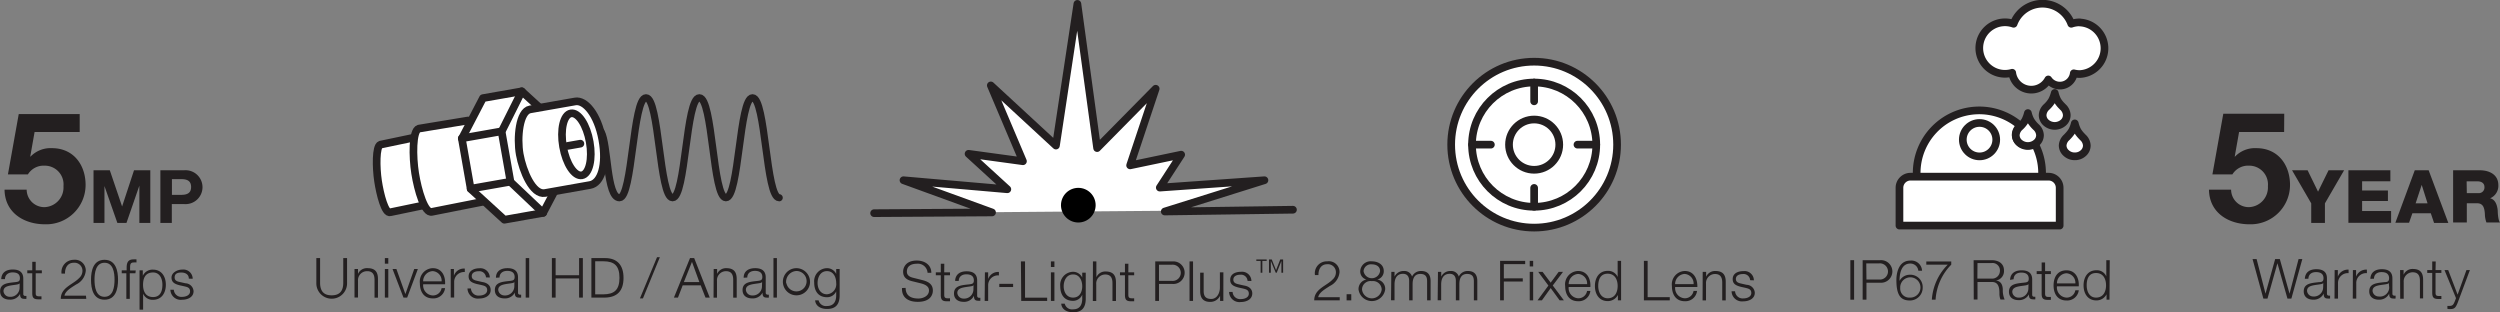 <svg id="Layer_1" data-name="Layer 1" xmlns="http://www.w3.org/2000/svg" viewBox="0 0 406.84 50.82"><rect x="0" y="0" width="406.84" height="50.82" fill="#808080" stroke="none"/><defs><style>.cls-1{fill:#231f20;}.cls-2,.cls-5{fill:#fff;}.cls-2,.cls-3,.cls-4,.cls-5,.cls-6,.cls-7{stroke:#231f20;}.cls-2,.cls-3,.cls-4{stroke-miterlimit:10;}.cls-2,.cls-3,.cls-4,.cls-5,.cls-6{stroke-width:1.25px;}.cls-3,.cls-4,.cls-6,.cls-7{fill:none;}.cls-4,.cls-5,.cls-6,.cls-7{stroke-linecap:round;}.cls-5,.cls-6,.cls-7{stroke-linejoin:round;}.cls-7{stroke-width:1.17px;}</style></defs><path class="cls-1" d="M234.21,57.17h-4.15c0-1.87,2-2.33,3-3.4a1.54,1.54,0,0,0,.53-1.19,1.3,1.3,0,0,0-1.42-1.29c-1,0-1.44.83-1.42,1.76h-.57a1.94,1.94,0,0,1,2-2.23,1.74,1.74,0,0,1,2,1.77,2.76,2.76,0,0,1-1.58,2.24c-.61.42-1.74,1-1.89,1.82h3.5Z" transform="translate(-16.19 -8.29)"/><path class="cls-1" d="M235.33,57.17v-1h.76v1Z" transform="translate(-16.19 -8.29)"/><path class="cls-1" d="M240.32,53.78v0a1.53,1.53,0,0,1,1.29,1.61,2.19,2.19,0,0,1-4.34,0,1.58,1.58,0,0,1,1.28-1.61v0a1.36,1.36,0,0,1-1-1.39,1.7,1.7,0,0,1,1.91-1.57c.94,0,1.92.49,1.92,1.57A1.38,1.38,0,0,1,240.32,53.78Zm.72,1.63a1.41,1.41,0,0,0-1.6-1.37,1.39,1.39,0,0,0-1.6,1.37,1.61,1.61,0,0,0,3.2,0Zm-.26-3c0-.72-.58-1.1-1.34-1.1a1.2,1.2,0,0,0-1.35,1.1,1.36,1.36,0,0,0,2.69,0Z" transform="translate(-16.19 -8.29)"/><path class="cls-1" d="M242.61,52.53h.52v.78h0a1.62,1.62,0,0,1,1.52-.92,1.29,1.29,0,0,1,1.33.91,1.58,1.58,0,0,1,1.48-.91c1,0,1.54.53,1.54,1.63v3.15h-.57V54.05c0-.77-.29-1.18-1.1-1.18-1,0-1.26.81-1.26,1.67v2.63h-.56V54c0-.63-.26-1.15-1-1.15-1,0-1.37.74-1.38,1.71v2.59h-.57Z" transform="translate(-16.19 -8.29)"/><path class="cls-1" d="M250.2,52.53h.53v.78h0a1.63,1.63,0,0,1,1.53-.92,1.29,1.29,0,0,1,1.33.91,1.57,1.57,0,0,1,1.47-.91c1,0,1.54.53,1.54,1.63v3.15h-.56V54.05c0-.77-.29-1.18-1.1-1.18-1,0-1.26.81-1.26,1.67v2.63h-.57V54c0-.63-.25-1.15-1-1.15-1,0-1.38.74-1.39,1.71v2.59h-.57Z" transform="translate(-16.19 -8.29)"/><path class="cls-1" d="M260.31,50.74h4.08v.53h-3.47v2.32H264v.52h-3.08v3.06h-.61Z" transform="translate(-16.19 -8.29)"/><path class="cls-1" d="M265.13,50.74h.56v.91h-.56Zm0,1.79h.56v4.64h-.56Z" transform="translate(-16.19 -8.29)"/><path class="cls-1" d="M268.17,54.76l-1.66-2.23h.71l1.32,1.76,1.3-1.76h.71l-1.67,2.22,1.81,2.42H270l-1.46-2-1.43,2h-.71Z" transform="translate(-16.19 -8.29)"/><path class="cls-1" d="M271.47,55A1.65,1.65,0,0,0,273,56.83a1.42,1.42,0,0,0,1.46-1.19H275a1.89,1.89,0,0,1-2,1.67c-1.48,0-2.1-1.14-2.1-2.46a2.18,2.18,0,0,1,2.1-2.46c1.49,0,2.09,1.31,2,2.61Zm3-.47A1.55,1.55,0,0,0,273,52.87a1.65,1.65,0,0,0-1.53,1.66Z" transform="translate(-16.19 -8.29)"/><path class="cls-1" d="M280,57.17h-.52v-.88h0a1.84,1.84,0,0,1-1.65,1c-1.42,0-2.09-1.15-2.09-2.46s.67-2.46,2.09-2.46a1.66,1.66,0,0,1,1.61,1h0V50.74H280Zm-2.19-.34c1.2,0,1.63-1,1.63-2s-.43-2-1.63-2-1.53,1-1.53,2S276.75,56.83,277.83,56.83Z" transform="translate(-16.19 -8.29)"/><path class="cls-1" d="M283.71,50.74h.61v5.91h3.6v.52h-4.21Z" transform="translate(-16.19 -8.29)"/><path class="cls-1" d="M288.8,55a1.65,1.65,0,0,0,1.53,1.83,1.42,1.42,0,0,0,1.46-1.19h.57a1.9,1.9,0,0,1-2,1.67c-1.47,0-2.09-1.14-2.09-2.46a2.18,2.18,0,0,1,2.09-2.46c1.5,0,2.09,1.31,2.05,2.61Zm3-.47a1.56,1.56,0,0,0-1.48-1.66,1.65,1.65,0,0,0-1.53,1.66Z" transform="translate(-16.19 -8.29)"/><path class="cls-1" d="M293.28,52.53h.56v.8h0a1.58,1.58,0,0,1,1.49-.94c1.3,0,1.7.69,1.7,1.79v3h-.57v-2.9c0-.8-.26-1.4-1.18-1.4a1.47,1.47,0,0,0-1.46,1.59v2.71h-.56Z" transform="translate(-16.19 -8.29)"/><path class="cls-1" d="M301,53.89a1.07,1.07,0,0,0-1.22-1c-.5,0-1.1.2-1.1.8s.58.68,1,.78l.75.17a1.37,1.37,0,0,1,1.33,1.29c0,1-1,1.4-1.87,1.4a1.69,1.69,0,0,1-1.91-1.64h.57a1.23,1.23,0,0,0,1.37,1.16c.53,0,1.27-.23,1.27-.88s-.51-.72-1-.85l-.73-.16c-.74-.2-1.3-.45-1.3-1.24,0-1,.93-1.31,1.75-1.31a1.52,1.52,0,0,1,1.7,1.5Z" transform="translate(-16.19 -8.29)"/><circle class="cls-2" cx="249.66" cy="23.54" r="13.5"/><circle class="cls-3" cx="249.66" cy="23.54" r="10.11"/><circle class="cls-3" cx="249.66" cy="23.54" r="4.09"/><line class="cls-4" x1="239.56" y1="23.54" x2="242.62" y2="23.54"/><line class="cls-4" x1="256.71" y1="23.54" x2="259.77" y2="23.54"/><line class="cls-4" x1="249.66" y1="33.64" x2="249.66" y2="30.58"/><line class="cls-4" x1="249.66" y1="16.49" x2="249.66" y2="13.43"/><path class="cls-1" d="M387.9,29.77h-7.33l-.71,4,.05,0a4.5,4.5,0,0,1,3.47-1.37c3.51,0,5.48,2.71,5.48,6a6.41,6.41,0,0,1-6.59,6.39c-3.45,0-6.55-1.9-6.6-5.63h3.6A2.87,2.87,0,0,0,382.19,42a3.21,3.21,0,0,0,3.07-3.42,3.05,3.05,0,0,0-3.07-3.33,3,3,0,0,0-2.71,1.42h-3.25L378,26.8h9.92Z" transform="translate(-16.19 -8.29)"/><path class="cls-1" d="M394.54,41.38v3.19h-2.23V41.38L389.19,36h2.53l1.7,3.48L395.13,36h2.53Z" transform="translate(-16.19 -8.29)"/><path class="cls-1" d="M398.36,36h6.83v1.79h-4.6v1.5h4.2V41h-4.2v1.63h4.72v1.92h-6.95Z" transform="translate(-16.19 -8.29)"/><path class="cls-1" d="M409.16,36h2.26l3.2,8.57H412.3L411.77,43h-3l-.54,1.54H406Zm.14,5.38h1.94l-.95-3h0Z" transform="translate(-16.19 -8.29)"/><path class="cls-1" d="M415.4,36h4.36c1.51,0,3,.69,3,2.41a2.2,2.2,0,0,1-1.34,2.15v0c.91.21,1.17,1.23,1.24,2,0,.36.07,1.62.37,1.93h-2.21a4.11,4.11,0,0,1-.25-1.37c-.06-.86-.21-1.75-1.25-1.75h-1.69v3.12H415.4Zm2.23,3.72h1.87a.92.92,0,0,0,1-1c0-.63-.5-.92-1.13-.92h-1.77Z" transform="translate(-16.19 -8.29)"/><path class="cls-1" d="M382.76,50.45h.66l1.45,5.63h0l1.57-5.63h.76l1.58,5.63h0l1.47-5.63h.61l-1.78,6.43h-.64l-1.63-5.75h0l-1.62,5.75h-.67Z" transform="translate(-16.19 -8.29)"/><path class="cls-1" d="M391.27,53.66c.06-1.09.82-1.56,1.88-1.56.82,0,1.72.25,1.72,1.49v2.47c0,.22.1.34.33.34a.52.52,0,0,0,.18,0v.47a1.45,1.45,0,0,1-.37,0c-.58,0-.67-.32-.67-.81h0a1.8,1.8,0,0,1-1.7,1c-.85,0-1.55-.43-1.55-1.36,0-1.31,1.26-1.35,2.49-1.5.47,0,.73-.11.73-.63,0-.76-.55-1-1.22-1s-1.22.32-1.24,1.08Zm3,.68h0c-.07.14-.32.18-.48.21-1,.17-2.16.16-2.16,1.07a1,1,0,0,0,1,.92,1.5,1.5,0,0,0,1.62-1.46Z" transform="translate(-16.19 -8.29)"/><path class="cls-1" d="M396.12,52.24h.52v1.08h0a1.73,1.73,0,0,1,1.75-1.15v.57a1.6,1.6,0,0,0-1.72,1.67v2.47h-.57Z" transform="translate(-16.19 -8.29)"/><path class="cls-1" d="M399.09,52.24h.52v1.08h0a1.74,1.74,0,0,1,1.76-1.15v.57a1.6,1.6,0,0,0-1.73,1.67v2.47h-.57Z" transform="translate(-16.19 -8.29)"/><path class="cls-1" d="M401.93,53.66c.06-1.09.82-1.56,1.88-1.56.82,0,1.71.25,1.71,1.49v2.47a.3.3,0,0,0,.34.34.52.52,0,0,0,.18,0v.47a1.45,1.45,0,0,1-.37,0c-.58,0-.67-.32-.67-.81h0a1.77,1.77,0,0,1-1.69,1c-.85,0-1.56-.43-1.56-1.36,0-1.31,1.27-1.35,2.5-1.5.47,0,.73-.11.73-.63,0-.76-.55-1-1.22-1s-1.22.32-1.24,1.08Zm3,.68h0c-.07.14-.33.18-.48.21-1,.17-2.16.16-2.16,1.07a1,1,0,0,0,1,.92A1.5,1.5,0,0,0,405,55.08Z" transform="translate(-16.19 -8.29)"/><path class="cls-1" d="M406.77,52.24h.57V53h0a1.57,1.57,0,0,1,1.48-.94c1.31,0,1.7.68,1.7,1.79v3H410V54c0-.8-.26-1.4-1.18-1.4a1.47,1.47,0,0,0-1.46,1.59v2.71h-.57Z" transform="translate(-16.19 -8.29)"/><path class="cls-1" d="M412.54,52.24h.95v.47h-.95v3.14c0,.37,0,.58.46.61l.49,0v.49H413c-.75,0-1-.25-1-1V52.71h-.81v-.47H412v-1.4h.57Z" transform="translate(-16.19 -8.29)"/><path class="cls-1" d="M414,52.24h.6l1.53,4,1.44-4h.56l-2,5.35c-.33.79-.52,1-1.23,1a1.34,1.34,0,0,1-.43-.05v-.47a2.58,2.58,0,0,0,.39,0c.5,0,.62-.29.81-.73l.2-.53Z" transform="translate(-16.19 -8.29)"/><path class="cls-5" d="M85.1,41.71l-5.39,1.12c-.85.3-1.67-2.89-2-5.09s-.37-5.65.39-5.91l5.39-1.13" transform="translate(-16.19 -8.29)"/><path class="cls-5" d="M94.64,41.15,86.5,42.76c-1.2.36-2.32-3.55-2.75-6.26s-.47-6.95.6-7.28l8-1.32" transform="translate(-16.19 -8.29)"/><polyline class="cls-5" points="90.23 31.14 88.39 34.64 82.08 35.76 76.6 30.75 75.16 22.56 78.59 15.97 84.91 14.86 87.83 17.53"/><path class="cls-5" d="M100.77,33.41c.49,2.72,2.12,6.64,4.1,6.29l7.34-1.3c1.8-.31,2.75-3.23,2-7.37s-2.81-6.52-4.42-6.23l-7.34,1.29C100.71,26.4,100.29,30.68,100.77,33.41Z" transform="translate(-16.19 -8.29)"/><path class="cls-6" d="M112.16,31.4c.49,2.78-.08,5.21-1.28,5.42s-2.57-1.87-3.06-4.66.08-5.21,1.28-5.42S111.67,28.61,112.16,31.4Z" transform="translate(-16.19 -8.29)"/><line class="cls-6" x1="92.4" y1="23.74" x2="94.45" y2="23.38"/><polyline class="cls-6" points="88.39 34.64 83.08 29.61 81.63 21.41 84.91 14.86"/><line class="cls-6" x1="75.15" y1="22.51" x2="81.62" y2="21.37"/><line class="cls-6" x1="76.59" y1="30.71" x2="83.07" y2="29.57"/><path class="cls-7" d="M114,29.73c1.17,2,.87,10.74,3,10.74s2.16-16.27,4.32-16.27,2.16,16.27,4.32,16.27S127.79,24.2,130,24.2s2.16,16.27,4.32,16.27,2.17-16.27,4.33-16.27,2.17,16.27,4.34,16.27" transform="translate(-16.19 -8.29)"/><path class="cls-1" d="M67.67,50.29h.61v4c0,1.49.7,2.06,1.88,2.06s1.9-.57,1.89-2.06v-4h.62V54.4a2.5,2.5,0,0,1-5,0Z" transform="translate(-16.19 -8.29)"/><path class="cls-1" d="M73.88,52.07h.57v.8h0A1.56,1.56,0,0,1,76,51.93c1.31,0,1.7.69,1.7,1.8v3h-.56v-2.9c0-.81-.27-1.41-1.18-1.41A1.47,1.47,0,0,0,74.45,54v2.71h-.57Z" transform="translate(-16.19 -8.29)"/><path class="cls-1" d="M78.82,50.29h.56v.91h-.56Zm0,1.78h.56v4.65h-.56Z" transform="translate(-16.19 -8.29)"/><path class="cls-1" d="M80.07,52.07h.63l1.46,4.08h0l1.44-4.08h.59l-1.74,4.65h-.6Z" transform="translate(-16.19 -8.29)"/><path class="cls-1" d="M85.06,54.55a1.64,1.64,0,0,0,1.53,1.82,1.41,1.41,0,0,0,1.46-1.19h.57a1.9,1.9,0,0,1-2,1.67c-1.48,0-2.1-1.13-2.1-2.46a2.18,2.18,0,0,1,2.1-2.46c1.49,0,2.09,1.31,2,2.62Zm3-.48a1.56,1.56,0,0,0-1.48-1.66,1.65,1.65,0,0,0-1.53,1.66Z" transform="translate(-16.19 -8.29)"/><path class="cls-1" d="M89.54,52.07h.52v1.09h0A1.71,1.71,0,0,1,91.83,52v.56a1.61,1.61,0,0,0-1.73,1.67v2.48h-.56Z" transform="translate(-16.19 -8.29)"/><path class="cls-1" d="M95.28,53.43a1.08,1.08,0,0,0-1.22-1c-.5,0-1.1.2-1.1.8s.58.69,1,.79l.75.17c.65.1,1.33.47,1.33,1.29,0,1-1,1.39-1.87,1.39a1.67,1.67,0,0,1-1.9-1.64h.56a1.22,1.22,0,0,0,1.37,1.16c.53,0,1.27-.23,1.27-.88s-.5-.72-1-.85l-.73-.16c-.73-.2-1.29-.45-1.29-1.24,0-.94.92-1.31,1.74-1.31a1.53,1.53,0,0,1,1.71,1.5Z" transform="translate(-16.19 -8.29)"/><path class="cls-1" d="M96.9,53.49c0-1.09.81-1.56,1.88-1.56.82,0,1.71.26,1.71,1.5V55.9a.3.3,0,0,0,.33.34.48.48,0,0,0,.18,0v.48a1.4,1.4,0,0,1-.37,0c-.57,0-.66-.33-.66-.81h0a1.77,1.77,0,0,1-1.69.94c-.86,0-1.56-.42-1.56-1.36,0-1.3,1.27-1.35,2.49-1.49.47-.06.73-.12.73-.63,0-.77-.55-1-1.21-1s-1.23.33-1.25,1.08Zm3,.69h0c-.07.13-.32.18-.47.2-1,.17-2.16.17-2.16,1.08a1,1,0,0,0,1,.91,1.5,1.5,0,0,0,1.62-1.46Z" transform="translate(-16.19 -8.29)"/><path class="cls-1" d="M101.74,50.29h.57v6.43h-.57Z" transform="translate(-16.19 -8.29)"/><path class="cls-1" d="M106,50.29h.61v2.79h3.82V50.29h.61v6.43h-.61V53.6h-3.82v3.12H106Z" transform="translate(-16.19 -8.29)"/><path class="cls-1" d="M112.43,50.29h2.23c1.93,0,3,1.1,3,3.21s-1,3.17-3,3.22h-2.23Zm.62,5.9h1.3c1.85,0,2.65-.77,2.65-2.69s-.8-2.7-2.65-2.69h-1.3Z" transform="translate(-16.19 -8.29)"/><path class="cls-1" d="M120.33,56.85l2.78-6.7h.46l-2.75,6.7Z" transform="translate(-16.19 -8.29)"/><path class="cls-1" d="M128.48,50.29h.68l2.53,6.43H131l-.78-2h-2.93l-.77,2h-.66Zm-1,3.9H130L128.8,50.9Z" transform="translate(-16.19 -8.29)"/><path class="cls-1" d="M132.33,52.07h.56v.8h0a1.58,1.58,0,0,1,1.49-.94c1.3,0,1.7.69,1.7,1.8v3h-.57v-2.9c0-.81-.26-1.41-1.18-1.41a1.47,1.47,0,0,0-1.46,1.6v2.71h-.56Z" transform="translate(-16.19 -8.29)"/><path class="cls-1" d="M137.21,53.49c0-1.09.82-1.56,1.88-1.56.82,0,1.71.26,1.71,1.5V55.9a.3.3,0,0,0,.33.34.44.44,0,0,0,.18,0v.48a1.35,1.35,0,0,1-.37,0c-.57,0-.66-.33-.66-.81h0a1.77,1.77,0,0,1-1.69.94c-.86,0-1.56-.42-1.56-1.36,0-1.3,1.27-1.35,2.49-1.49.47-.06.73-.12.73-.63,0-.77-.55-1-1.21-1s-1.23.33-1.24,1.08Zm3,.69h0c-.08.13-.33.18-.48.2-1,.17-2.16.17-2.16,1.08a1,1,0,0,0,1,.91,1.49,1.49,0,0,0,1.62-1.46Z" transform="translate(-16.19 -8.29)"/><path class="cls-1" d="M142.06,50.29h.56v6.43h-.56Z" transform="translate(-16.19 -8.29)"/><path class="cls-1" d="M148,54.39a2.21,2.21,0,1,1-2.2-2.46A2.23,2.23,0,0,1,148,54.39Zm-3.83,0a1.66,1.66,0,1,0,1.63-2A1.77,1.77,0,0,0,144.13,54.39Z" transform="translate(-16.19 -8.29)"/><path class="cls-1" d="M152.83,56.34c0,1.38-.54,2.23-2.06,2.23-.93,0-1.84-.41-1.93-1.4h.57a1.22,1.22,0,0,0,1.36.92c1,0,1.5-.62,1.5-1.75v-.63h0a1.62,1.62,0,0,1-1.48.95c-1.48,0-2.1-1.06-2.1-2.38a2.13,2.13,0,0,1,2.1-2.35,1.65,1.65,0,0,1,1.48.94h0v-.8h.56Zm-.56-2c0-.91-.43-1.93-1.5-1.93s-1.53,1-1.53,1.93.49,1.84,1.53,1.84A1.64,1.64,0,0,0,152.27,54.34Z" transform="translate(-16.19 -8.29)"/><path class="cls-1" d="M163.57,55.14c0,1.32.93,1.73,2.09,1.73.68,0,1.71-.37,1.71-1.31,0-.73-.73-1-1.33-1.16l-1.43-.35c-.75-.19-1.45-.55-1.45-1.55,0-.63.41-1.81,2.22-1.81,1.27,0,2.38.69,2.37,2h-.61a1.58,1.58,0,0,0-1.75-1.48c-.84,0-1.62.33-1.62,1.28,0,.61.45.86,1,1l1.56.39c.91.24,1.67.64,1.67,1.69,0,.44-.18,1.84-2.46,1.84-1.52,0-2.64-.68-2.56-2.25Z" transform="translate(-16.19 -8.29)"/><path class="cls-1" d="M169.85,52.61h.94v.48h-.94v3.13c0,.37.05.58.46.61a3.87,3.87,0,0,0,.48,0v.49l-.5,0c-.76,0-1-.25-1-1.05V53.09h-.81v-.48h.81v-1.4h.57Z" transform="translate(-16.19 -8.29)"/><path class="cls-1" d="M171.62,54c.06-1.09.82-1.56,1.88-1.56.82,0,1.71.26,1.71,1.5v2.47a.31.31,0,0,0,.34.34.53.53,0,0,0,.18,0v.48a1.45,1.45,0,0,1-.37,0c-.58,0-.67-.33-.67-.82h0a1.75,1.75,0,0,1-1.69,1c-.85,0-1.56-.42-1.56-1.36,0-1.31,1.27-1.35,2.5-1.49.47-.06.73-.12.73-.63,0-.77-.55-1-1.22-1s-1.22.33-1.24,1.08Zm3,.69h0c-.07.13-.32.18-.48.2-1,.17-2.16.17-2.16,1.07a1,1,0,0,0,1,.92,1.5,1.5,0,0,0,1.62-1.46Z" transform="translate(-16.19 -8.29)"/><path class="cls-1" d="M176.47,52.61H177V53.7h0a1.71,1.71,0,0,1,1.75-1.15v.56A1.6,1.6,0,0,0,177,54.78v2.48h-.57Z" transform="translate(-16.19 -8.29)"/><path class="cls-1" d="M178.81,55v-.52h2.25V55Z" transform="translate(-16.19 -8.29)"/><path class="cls-1" d="M182.33,50.83H183v5.9h3.6v.53h-4.22Z" transform="translate(-16.19 -8.29)"/><path class="cls-1" d="M187.21,50.83h.57v.91h-.57Zm0,1.78h.57v4.65h-.57Z" transform="translate(-16.19 -8.29)"/><path class="cls-1" d="M192.88,56.88c0,1.38-.54,2.23-2.06,2.23-.93,0-1.85-.41-1.93-1.4h.57a1.22,1.22,0,0,0,1.36.92c1,0,1.49-.62,1.49-1.75v-.63h0a1.63,1.63,0,0,1-1.48,1c-1.49,0-2.1-1.06-2.1-2.39a2.13,2.13,0,0,1,2.1-2.34,1.66,1.66,0,0,1,1.48.94h0v-.8h.57Zm-.57-2c0-.91-.42-1.93-1.49-1.93s-1.53,1-1.53,1.93.48,1.84,1.53,1.84S192.31,55.82,192.31,54.88Z" transform="translate(-16.19 -8.29)"/><path class="cls-1" d="M194.05,50.83h.56v2.58h0a1.58,1.58,0,0,1,1.49-.94c1.3,0,1.7.69,1.7,1.8v3h-.57v-2.9c0-.81-.26-1.41-1.18-1.41a1.47,1.47,0,0,0-1.46,1.6v2.71h-.56Z" transform="translate(-16.19 -8.29)"/><path class="cls-1" d="M199.81,52.61h.95v.48h-.95v3.13c0,.37.06.58.46.61a3.91,3.91,0,0,0,.49,0v.49l-.5,0c-.76,0-1-.25-1-1.05V53.09h-.81v-.48h.81v-1.4h.56Z" transform="translate(-16.19 -8.29)"/><path class="cls-1" d="M204.19,50.83H207a1.84,1.84,0,1,1,0,3.67H204.8v2.76h-.61ZM204.8,54h2.11a1.32,1.32,0,1,0,0-2.63H204.8Z" transform="translate(-16.19 -8.29)"/><path class="cls-1" d="M209.77,50.83h.57v6.43h-.57Z" transform="translate(-16.19 -8.29)"/><path class="cls-1" d="M215.27,57.26h-.53v-.84h0a1.74,1.74,0,0,1-1.61,1c-1.17,0-1.63-.68-1.63-1.76v-3h.57v3c0,.84.34,1.28,1.24,1.28s1.4-.92,1.4-1.86V52.61h.57Z" transform="translate(-16.19 -8.29)"/><path class="cls-1" d="M219.21,54A1.06,1.06,0,0,0,218,53c-.51,0-1.1.2-1.1.8s.58.69,1,.79l.76.17c.65.1,1.32.47,1.32,1.28,0,1-1,1.4-1.86,1.4a1.68,1.68,0,0,1-1.91-1.64h.57a1.22,1.22,0,0,0,1.37,1.16c.53,0,1.27-.23,1.27-.88s-.51-.72-1-.85l-.73-.16c-.74-.2-1.3-.45-1.3-1.24,0-1,.93-1.31,1.75-1.31a1.52,1.52,0,0,1,1.7,1.5Z" transform="translate(-16.19 -8.29)"/><path class="cls-1" d="M221.34,52.67V50.75h-.7v-.24h1.68v.24h-.7v1.92Zm1.36,0V50.51h.45l.7,1.75.68-1.75H225v2.16h-.28V50.76h0l-.76,1.91h-.16L223,50.76h0v1.91Z" transform="translate(-16.19 -8.29)"/><polyline class="cls-5" points="210.41 34.13 189.55 34.42 205.77 29.33 188.74 30.53 192.22 25.17 183.91 26.91 188.07 14.44 178.54 24.1 175.33 0.63 171.84 23.69 161.24 13.9 166.47 26.24 157.62 25.03 163.93 30.8 147.03 29.33 161.44 34.57 142.25 34.69"/><circle cx="175.48" cy="33.39" r="2.82"/><path class="cls-1" d="M29.16,29.77H21.82l-.71,4,.05,0a4.52,4.52,0,0,1,3.48-1.37c3.5,0,5.48,2.71,5.48,6a6.41,6.41,0,0,1-6.6,6.39c-3.45,0-6.54-1.9-6.59-5.63h3.6A2.87,2.87,0,0,0,23.45,42a3.21,3.21,0,0,0,3.07-3.42,3.05,3.05,0,0,0-3.07-3.33,3,3,0,0,0-2.72,1.42H17.48l1.76-9.82h9.92Z" transform="translate(-16.19 -8.29)"/><path class="cls-1" d="M31.41,36h2.65l2,5.89h0L38,36h2.65v8.57H38.87V38.5h0l-2.1,6.07H35.29l-2.1-6h0v6H31.41Z" transform="translate(-16.19 -8.29)"/><path class="cls-1" d="M42.29,36h3.86a2.76,2.76,0,1,1,0,5.5h-2v3.07H42.29Zm1.88,4h1.47c.87,0,1.65-.19,1.65-1.28s-.78-1.28-1.65-1.28H44.17Z" transform="translate(-16.19 -8.29)"/><path class="cls-1" d="M16.39,53.71c.05-1.09.82-1.56,1.88-1.56.82,0,1.71.25,1.71,1.49v2.47a.3.3,0,0,0,.33.34l.18,0v.47a1.35,1.35,0,0,1-.37,0c-.57,0-.66-.33-.66-.81h0a1.77,1.77,0,0,1-1.69.94c-.86,0-1.56-.42-1.56-1.36,0-1.3,1.27-1.35,2.49-1.49.47-.05.73-.12.73-.63,0-.77-.55-.95-1.21-.95S17,53,17,53.71Zm3,.68h0c-.07.13-.32.18-.47.21-1,.17-2.16.16-2.16,1.07a1,1,0,0,0,1,.92,1.49,1.49,0,0,0,1.62-1.46Z" transform="translate(-16.19 -8.29)"/><path class="cls-1" d="M22,52.28H23v.48H22v3.13c0,.37,0,.59.46.62a3.87,3.87,0,0,0,.48,0V57l-.5,0c-.76,0-1-.25-1-1V52.76h-.81v-.48h.81V50.89H22Z" transform="translate(-16.19 -8.29)"/><path class="cls-1" d="M30.23,56.93H26.08c0-1.87,2-2.33,3-3.4a1.59,1.59,0,0,0,.53-1.19,1.3,1.3,0,0,0-1.42-1.29c-1,0-1.44.83-1.42,1.76h-.57a2,2,0,0,1,2-2.24,1.75,1.75,0,0,1,1.95,1.78,2.76,2.76,0,0,1-1.58,2.24c-.61.41-1.74,1-1.89,1.82h3.5Z" transform="translate(-16.19 -8.29)"/><path class="cls-1" d="M35.4,53.81c0,1.48-.36,3.25-2.2,3.25S31,55.29,31,53.82s.37-3.25,2.2-3.25S35.4,52.35,35.4,53.81Zm-3.83,0c0,1.1.19,2.78,1.63,2.78s1.63-1.68,1.63-2.78-.19-2.76-1.63-2.76S31.57,52.72,31.57,53.81Z" transform="translate(-16.19 -8.29)"/><path class="cls-1" d="M38.23,52.76h-.92v4.17h-.56V52.76H36v-.48h.8v-.42c0-.8.21-1.36,1.12-1.36a2.74,2.74,0,0,1,.48,0V51a3.13,3.13,0,0,0-.42,0c-.63,0-.61.39-.62.9v.4h.92Z" transform="translate(-16.19 -8.29)"/><path class="cls-1" d="M38.9,52.28h.53v.89h0a1.73,1.73,0,0,1,1.66-1c1.41,0,2.09,1.14,2.09,2.46s-.68,2.45-2.09,2.45a1.66,1.66,0,0,1-1.61-1h0v2.6H38.9Zm2.2.35c-1.25,0-1.63.92-1.63,2s.42,2,1.63,2,1.52-1,1.52-2S42.18,52.63,41.1,52.63Z" transform="translate(-16.19 -8.29)"/><path class="cls-1" d="M46.92,53.64c0-.7-.57-1-1.22-1s-1.09.19-1.09.8.57.68,1,.78l.76.17a1.37,1.37,0,0,1,1.32,1.29c0,1-1,1.39-1.86,1.39a1.68,1.68,0,0,1-1.91-1.63h.56a1.23,1.23,0,0,0,1.37,1.16c.53,0,1.27-.24,1.27-.89s-.5-.72-1-.84l-.73-.16c-.73-.2-1.29-.45-1.29-1.25s.93-1.3,1.75-1.3a1.52,1.52,0,0,1,1.7,1.49Z" transform="translate(-16.19 -8.29)"/><path class="cls-1" d="M317.31,50.63h.61v6.43h-.61Z" transform="translate(-16.19 -8.29)"/><path class="cls-1" d="M319.31,50.63h2.86a1.84,1.84,0,1,1,0,3.67h-2.24v2.76h-.62Zm.62,3.15H322a1.32,1.32,0,1,0,0-2.63h-2.1Z" transform="translate(-16.19 -8.29)"/><path class="cls-1" d="M328.37,52.35a1.29,1.29,0,0,0-1.32-1.17c-1.47,0-1.74,1.67-1.74,2.82h0A1.9,1.9,0,0,1,327,53a2,2,0,0,1,2.08,2.11A2.07,2.07,0,0,1,327,57.19c-1.53,0-2.2-.89-2.2-3.35,0-.74.19-3.14,2.25-3.14a1.74,1.74,0,0,1,1.93,1.65Zm-2.94,2.75A1.47,1.47,0,0,0,327,56.72a1.65,1.65,0,1,0-1.58-1.62Z" transform="translate(-16.19 -8.29)"/><path class="cls-1" d="M329.67,50.84h4.06v.52a8.85,8.85,0,0,0-2.55,5.7h-.61a8.88,8.88,0,0,1,2.59-5.7h-3.49Z" transform="translate(-16.19 -8.29)"/><path class="cls-1" d="M337.37,50.63h2.94c1.07,0,2,.51,2,1.67A1.54,1.54,0,0,1,341,53.94v0c.83.11,1.08.69,1.12,1.45a3.71,3.71,0,0,0,.3,1.65h-.68a2.63,2.63,0,0,1-.17-1c0-.9-.12-1.9-1.29-1.86H338v2.86h-.61Zm.61,3h2.29a1.27,1.27,0,0,0,1.38-1.25,1.21,1.21,0,0,0-1.38-1.28H338Z" transform="translate(-16.19 -8.29)"/><path class="cls-1" d="M343.3,53.84c.06-1.09.82-1.56,1.89-1.56.81,0,1.71.25,1.71,1.49v2.47c0,.22.1.34.33.34l.18,0V57a1.45,1.45,0,0,1-.37,0c-.58,0-.67-.33-.67-.81h0a1.79,1.79,0,0,1-1.7.94c-.85,0-1.55-.42-1.55-1.36,0-1.3,1.27-1.35,2.49-1.49.47-.05.73-.12.73-.63,0-.77-.55-1-1.22-1s-1.22.32-1.24,1.08Zm3,.68h0c-.07.13-.32.18-.48.21-1,.17-2.16.16-2.16,1.07a1,1,0,0,0,1,.92,1.5,1.5,0,0,0,1.62-1.46Z" transform="translate(-16.19 -8.29)"/><path class="cls-1" d="M349,52.41h.94v.48H349V56c0,.37.05.59.46.61a3.85,3.85,0,0,0,.48,0v.48l-.5,0c-.76,0-1-.25-1-1V52.89h-.81v-.48h.81V51H349Z" transform="translate(-16.19 -8.29)"/><path class="cls-1" d="M350.93,54.89a1.65,1.65,0,0,0,1.53,1.83,1.42,1.42,0,0,0,1.46-1.19h.56a1.89,1.89,0,0,1-2,1.66c-1.48,0-2.1-1.13-2.1-2.45s.62-2.46,2.1-2.46,2.09,1.3,2,2.61Zm3-.48a1.55,1.55,0,0,0-1.47-1.65,1.64,1.64,0,0,0-1.53,1.65Z" transform="translate(-16.19 -8.29)"/><path class="cls-1" d="M359.48,57.06H359v-.88h0a1.83,1.83,0,0,1-1.65,1c-1.42,0-2.09-1.14-2.09-2.45s.67-2.46,2.09-2.46a1.65,1.65,0,0,1,1.61,1h0V50.63h.56Zm-2.19-.34c1.2,0,1.63-1,1.63-2s-.43-2-1.63-2-1.52,1-1.52,2S356.21,56.72,357.29,56.72Z" transform="translate(-16.19 -8.29)"/><path class="cls-5" d="M348.51,37c0-.18,0-.36,0-.54a10.09,10.09,0,0,0-1.22-4.83,2.1,2.1,0,0,1-2.5-.2,1.61,1.61,0,0,1-.58-1.25,1.9,1.9,0,0,1,.65-1.32l.11-.11a10.19,10.19,0,0,0-16.87,7.71c0,.18,0,.36,0,.54" transform="translate(-16.19 -8.29)"/><path class="cls-5" d="M350.57,23.42A5.35,5.35,0,0,0,351,24.6a4.41,4.41,0,0,0,.75.95l.13.14a1.89,1.89,0,0,1,.65,1.32,1.63,1.63,0,0,1-.57,1.25,2.13,2.13,0,0,1-2.79,0,1.63,1.63,0,0,1-.57-1.25,1.89,1.89,0,0,1,.65-1.32l.14-.14a4.33,4.33,0,0,0,.74-.95A5.4,5.4,0,0,0,350.57,23.42Z" transform="translate(-16.19 -8.29)"/><path class="cls-5" d="M346.2,26.69a4.89,4.89,0,0,0,.44,1.18,4.94,4.94,0,0,0,.74.95l.14.14a1.89,1.89,0,0,1,.65,1.32,1.63,1.63,0,0,1-.58,1.25,2.12,2.12,0,0,1-2.78,0,1.66,1.66,0,0,1-.58-1.25,1.93,1.93,0,0,1,.65-1.32l.15-.14a4.57,4.57,0,0,0,.74-.95A5.4,5.4,0,0,0,346.2,26.69Z" transform="translate(-16.19 -8.29)"/><path class="cls-5" d="M353.83,28.37a5.21,5.21,0,0,0,.43,1.18,5,5,0,0,0,.74.94l.14.15a1.89,1.89,0,0,1,.65,1.32,1.65,1.65,0,0,1-.57,1.25,2,2,0,0,1-1.39.52,2,2,0,0,1-1.38-.52,1.64,1.64,0,0,1-.59-1.25,1.9,1.9,0,0,1,.66-1.32l.14-.15a5,5,0,0,0,.74-.94A5.21,5.21,0,0,0,353.83,28.37Z" transform="translate(-16.19 -8.29)"/><path class="cls-5" d="M354.65,11.93a4.27,4.27,0,0,0-1.39.23,5,5,0,0,0-9.38,0,4.19,4.19,0,1,0-1.43,8.14,4.3,4.3,0,0,0,1.2-.17,3.13,3.13,0,0,0,5.87,1.09,2.28,2.28,0,0,0,4.15-1,3.93,3.93,0,0,0,1,.12,4.2,4.2,0,0,0,0-8.39Z" transform="translate(-16.19 -8.29)"/><circle class="cls-6" cx="322.14" cy="22.73" r="2.72"/><path class="cls-5" d="M351.37,45V38.84a1.81,1.81,0,0,0-1.8-1.8H327.1a1.81,1.81,0,0,0-1.8,1.8V45Z" transform="translate(-16.19 -8.29)"/></svg>